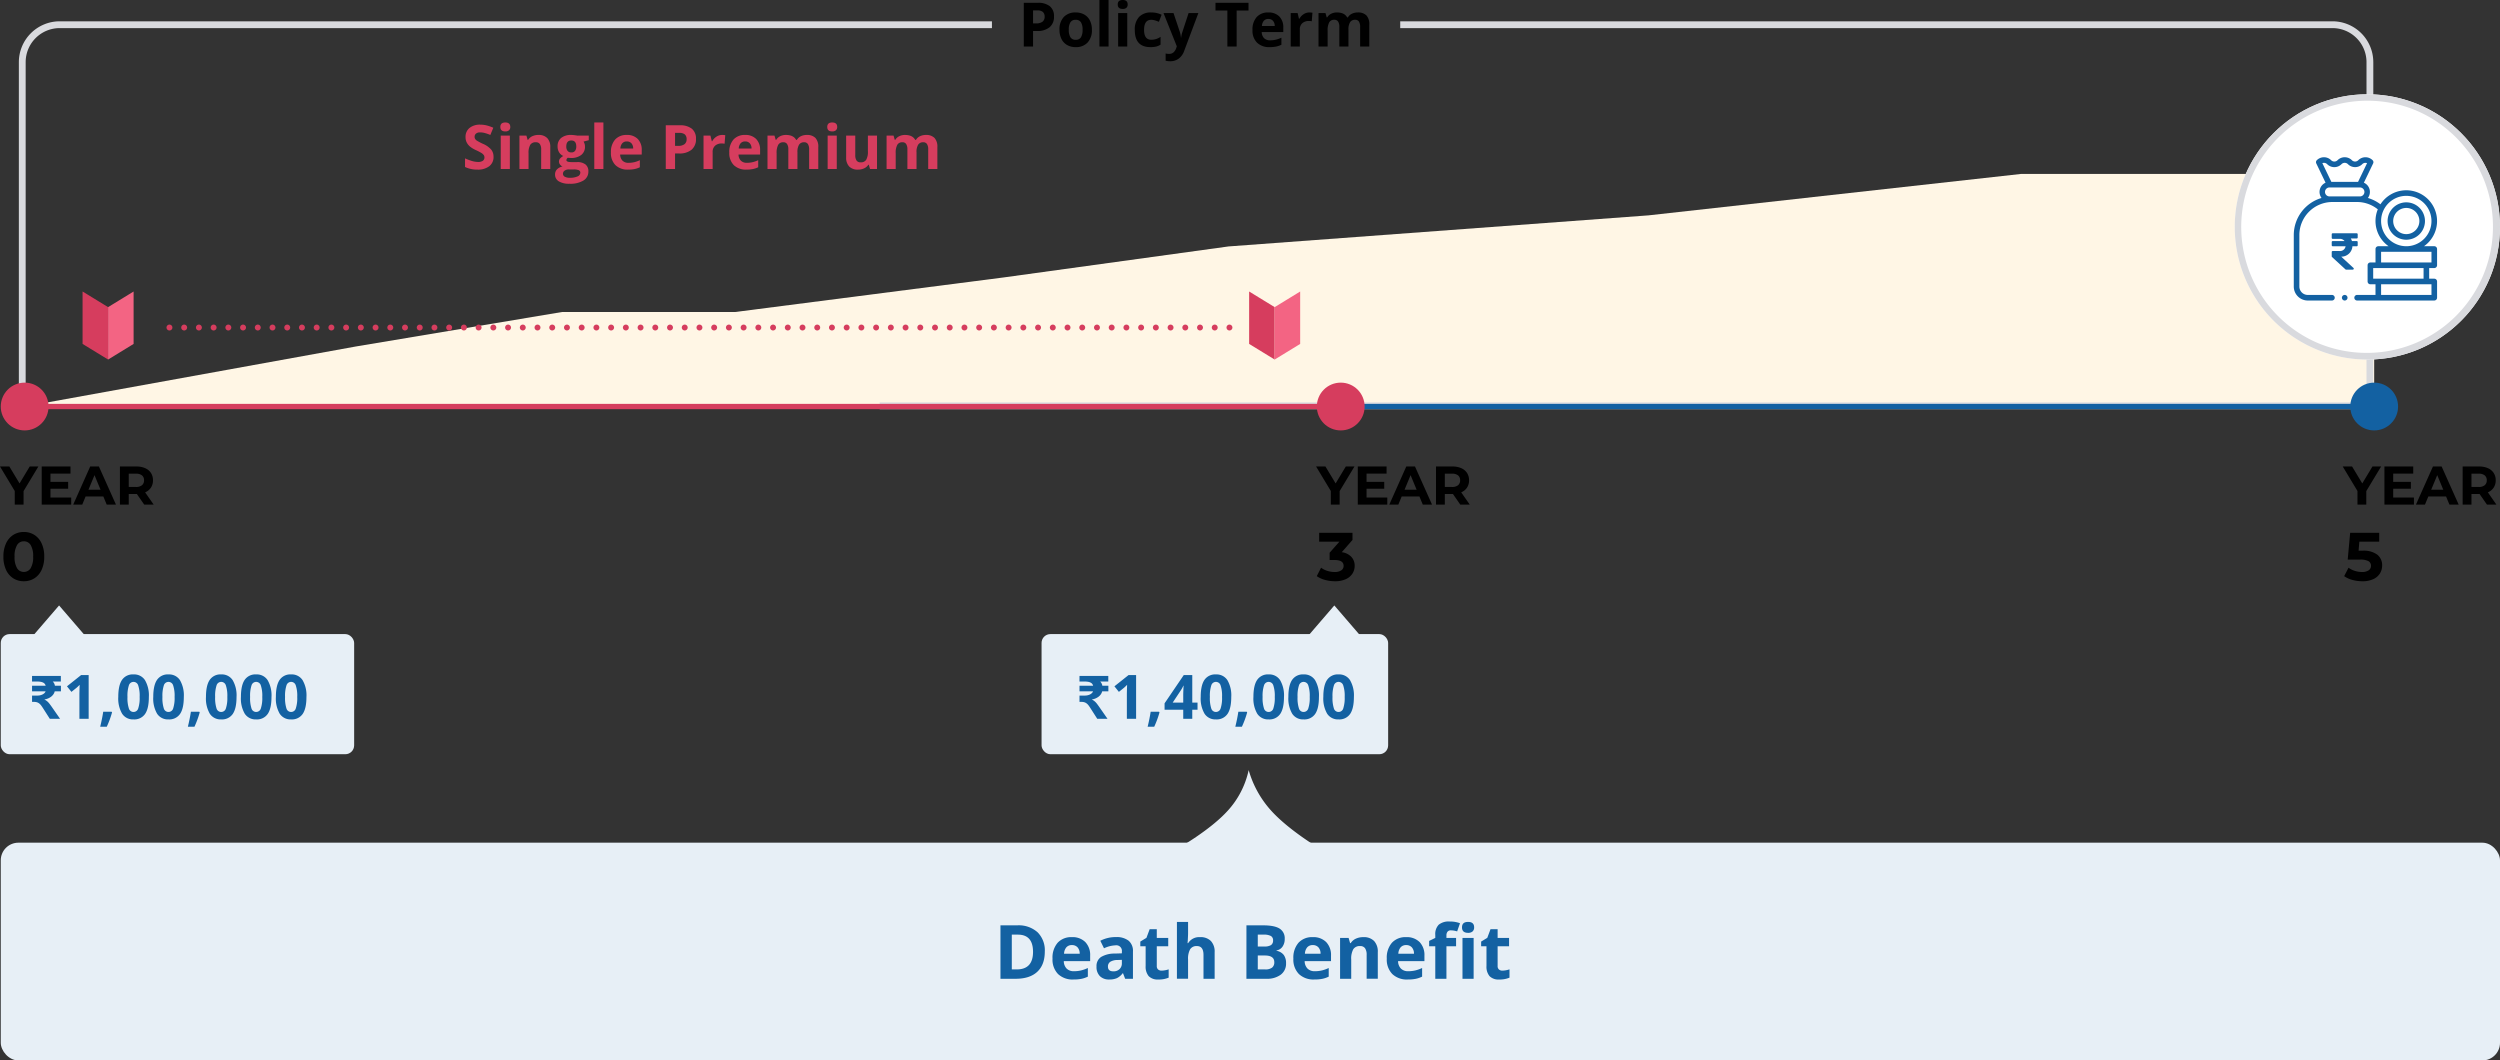 <svg xmlns="http://www.w3.org/2000/svg" width="850" height="360.548" viewBox="0 0 850 360.548"><rect x="0" y="0" width="850" height="360.548" fill="#333333" stroke="none"/><g transform="translate(-111.229 -157.162)"><path d="M-4432.5-5604.862l112.568-20.406,70.159-11.734h58.87l91.126-11.731,76.609-10.561,142.739-10.56,126.608-14.079h79.836l40.322-9.388v88.459H-4432.5Z" transform="translate(4552.112 5900.243)" fill="#fff6e5"/><path d="M800.511,131.878v0H292.673v-2.314H798.2V13.882A11.582,11.582,0,0,0,786.627,2.313H469.663V0H786.627a13.9,13.9,0,0,1,13.884,13.882v118Zm-794.725,0H0V13.882A13.9,13.9,0,0,1,13.881,0H330.845V2.313H13.881A11.58,11.58,0,0,0,2.315,13.882v115.68H5.786v2.314Z" transform="translate(117.64 164.405)" fill="#d9dade"/><rect width="849.741" height="74.036" rx="6" transform="translate(111.488 443.675)" fill="#e7eff6"/><rect width="117.837" height="40.844" rx="3" transform="translate(465.359 372.754)" fill="#e7eff6"/><rect width="120.15" height="40.844" rx="3" transform="translate(111.488 372.754)" fill="#e7eff6"/><rect width="450.797" height="1.805" transform="translate(115.098 294.477)" fill="#d63d5e"/><g transform="translate(139.303 256.272)"><path d="M0,0,8.676,5.314V23.136L0,17.822Z" transform="translate(0 0)" fill="#d63d5e"/><path d="M8.676,0,0,5.314V23.136l8.676-5.314Z" transform="translate(8.676 0)" fill="#f36483"/></g><g transform="translate(535.936 256.272)"><path d="M0,0,8.676,5.314V23.136L0,17.822Z" transform="translate(0 0)" fill="#d63d5e"/><path d="M8.676,0,0,5.314V23.136l8.676-5.314Z" transform="translate(8.676 0)" fill="#f36483"/></g><circle cx="8.124" cy="8.124" r="8.124" transform="translate(910.326 287.256)" fill="#1361a2"/><path d="M7.9,2.766v4.59h-3V2.729L-.112-5.6H3.072L6.533.156,9.994-5.6h2.943ZM24.1,4.95V7.356H14.066V-5.6h9.791v2.406H17.046V-.38h6.015V1.952H17.046v3Zm10.92-.37H29L27.855,7.356H24.782L30.557-5.6h2.961L39.312,7.356H36.165ZM34.074,2.3l-2.054-4.96L29.965,2.3ZM48.918,7.356l-2.5-3.609H43.662V7.356h-3V-5.6h5.608a7.2,7.2,0,0,1,2.989.574A4.441,4.441,0,0,1,51.213-3.4,4.487,4.487,0,0,1,51.9-.9,4.4,4.4,0,0,1,51.2,1.591a4.4,4.4,0,0,1-1.971,1.6l2.906,4.165ZM48.863-.9a2.052,2.052,0,0,0-.7-1.675A3.149,3.149,0,0,0,46.1-3.157H43.662V1.359H46.1A3.114,3.114,0,0,0,48.159.767,2.058,2.058,0,0,0,48.863-.9Z" transform="translate(111.341 321.37)"/><path d="M7.9,2.766v4.59h-3V2.729L-.112-5.6H3.072L6.533.156,9.994-5.6h2.943ZM24.1,4.95V7.356H14.066V-5.6h9.791v2.406H17.046V-.38h6.015V1.952H17.046v3Zm10.92-.37H29L27.855,7.356H24.782L30.557-5.6h2.961L39.312,7.356H36.165ZM34.074,2.3l-2.054-4.96L29.965,2.3ZM48.918,7.356l-2.5-3.609H43.662V7.356h-3V-5.6h5.608a7.2,7.2,0,0,1,2.989.574A4.441,4.441,0,0,1,51.213-3.4,4.487,4.487,0,0,1,51.9-.9,4.4,4.4,0,0,1,51.2,1.591a4.4,4.4,0,0,1-1.971,1.6l2.906,4.165ZM48.863-.9a2.052,2.052,0,0,0-.7-1.675A3.149,3.149,0,0,0,46.1-3.157H43.662V1.359H46.1A3.114,3.114,0,0,0,48.159.767,2.058,2.058,0,0,0,48.863-.9Z" transform="translate(558.808 321.37)"/><path d="M-25.146,4.854a3.842,3.842,0,0,1-1.449,3.172,6.294,6.294,0,0,1-4.031,1.159,9.468,9.468,0,0,1-4.209-.895V5.363a17.346,17.346,0,0,0,2.547.946,7.536,7.536,0,0,0,1.906.275,2.711,2.711,0,0,0,1.591-.4,1.356,1.356,0,0,0,.554-1.179,1.3,1.3,0,0,0-.244-.778,2.73,2.73,0,0,0-.717-.656,18.435,18.435,0,0,0-1.927-1.007,9.132,9.132,0,0,1-2.044-1.23A4.618,4.618,0,0,1-34.256-.036a3.917,3.917,0,0,1-.407-1.83,3.842,3.842,0,0,1,1.337-3.1A5.556,5.556,0,0,1-29.63-6.1a8.727,8.727,0,0,1,2.211.275,15.2,15.2,0,0,1,2.2.773L-26.234-2.6A14.875,14.875,0,0,0-28.2-3.279a6.333,6.333,0,0,0-1.53-.193,2.026,2.026,0,0,0-1.373.417,1.375,1.375,0,0,0-.478,1.088,1.346,1.346,0,0,0,.193.727,2.124,2.124,0,0,0,.615.6,19.017,19.017,0,0,0,2,1.042,7.949,7.949,0,0,1,2.857,2A3.9,3.9,0,0,1-25.146,4.854Zm2.318-10.177q0-1.515,1.688-1.515t1.688,1.515A1.477,1.477,0,0,1-19.874-4.2a1.774,1.774,0,0,1-1.266.4Q-22.828-3.8-22.828-5.323Zm3.233,14.305h-3.1V-2.385h3.1Zm13.746,0h-3.1V2.343A3.189,3.189,0,0,0-9.387.5,1.591,1.591,0,0,0-10.78-.117a2.094,2.094,0,0,0-1.881.869,5.391,5.391,0,0,0-.58,2.882V8.982h-3.1V-2.385h2.369l.417,1.454h.173a3.277,3.277,0,0,1,1.428-1.245A4.864,4.864,0,0,1-9.885-2.6a3.975,3.975,0,0,1,3.01,1.073,4.3,4.3,0,0,1,1.027,3.1ZM7.237-2.385V-.809L5.457-.351a3.1,3.1,0,0,1,.488,1.708A3.448,3.448,0,0,1,4.669,4.209,5.527,5.527,0,0,1,1.126,5.231L.567,5.2.109,5.149a1.031,1.031,0,0,0-.478.813q0,.671,1.708.671H3.271a4.407,4.407,0,0,1,2.852.8A2.871,2.871,0,0,1,7.1,9.8a3.5,3.5,0,0,1-1.662,3.091,8.657,8.657,0,0,1-4.774,1.1,6.609,6.609,0,0,1-3.635-.829,2.631,2.631,0,0,1-1.256-2.323,2.432,2.432,0,0,1,.641-1.718A3.637,3.637,0,0,1-1.7,8.128a2.075,2.075,0,0,1-.834-.666,1.583,1.583,0,0,1-.356-.981A1.59,1.59,0,0,1-2.514,5.4a4.349,4.349,0,0,1,1.088-.849,3.051,3.051,0,0,1-1.418-1.24A3.775,3.775,0,0,1-3.368,1.3a3.55,3.55,0,0,1,1.21-2.877A5.232,5.232,0,0,1,1.3-2.6a8.848,8.848,0,0,1,1.134.086q.656.086.839.127ZM-1.538,10.589A1.124,1.124,0,0,0-.923,11.6,3.385,3.385,0,0,0,.8,11.961,6.1,6.1,0,0,0,3.414,11.5a1.394,1.394,0,0,0,.946-1.251A.885.885,0,0,0,3.8,9.369a4.579,4.579,0,0,0-1.728-.244H.465a2.433,2.433,0,0,0-1.428.4A1.239,1.239,0,0,0-1.538,10.589ZM-.409,1.337A2.314,2.314,0,0,0,.013,2.8,1.533,1.533,0,0,0,1.3,3.34,1.5,1.5,0,0,0,2.58,2.8a2.376,2.376,0,0,0,.407-1.464Q2.987-.717,1.3-.717-.409-.717-.409,1.337ZM12.208,8.982h-3.1V-6.838h3.1ZM20.169-.392a1.967,1.967,0,0,0-1.545.625,2.894,2.894,0,0,0-.641,1.774h4.352a2.585,2.585,0,0,0-.6-1.774A2.031,2.031,0,0,0,20.169-.392Zm.437,9.578a5.867,5.867,0,0,1-4.291-1.515A5.736,5.736,0,0,1,14.77,3.38,6.309,6.309,0,0,1,16.2-1.037,5.087,5.087,0,0,1,20.149-2.6,5.007,5.007,0,0,1,23.9-1.226a5.193,5.193,0,0,1,1.342,3.792v1.5H17.912A2.985,2.985,0,0,0,18.7,6.136a2.755,2.755,0,0,0,2.054.742,8.526,8.526,0,0,0,1.942-.214A9.717,9.717,0,0,0,24.6,5.983v2.4a7.281,7.281,0,0,1-1.739.6A10.962,10.962,0,0,1,20.606,9.186ZM36.569,1.113h1.037A3.454,3.454,0,0,0,39.782.538,2.01,2.01,0,0,0,40.5-1.134a2.061,2.061,0,0,0-.6-1.637A2.835,2.835,0,0,0,38-3.3H36.569Zm7.117-2.359a4.543,4.543,0,0,1-1.5,3.67A6.414,6.414,0,0,1,37.921,3.7H36.569V8.982H33.417V-5.882h4.748a6.315,6.315,0,0,1,4.113,1.164A4.245,4.245,0,0,1,43.686-1.246ZM52.593-2.6a5,5,0,0,1,1.047.092L53.406.4a3.552,3.552,0,0,0-.915-.1,3.288,3.288,0,0,0-2.313.763A2.756,2.756,0,0,0,49.349,3.2V8.982h-3.1V-2.385H48.6l.458,1.911h.153a4.273,4.273,0,0,1,1.428-1.54A3.522,3.522,0,0,1,52.593-2.6ZM60.411-.392a1.967,1.967,0,0,0-1.545.625,2.894,2.894,0,0,0-.641,1.774h4.352a2.585,2.585,0,0,0-.6-1.774A2.031,2.031,0,0,0,60.411-.392Zm.437,9.578a5.867,5.867,0,0,1-4.291-1.515A5.736,5.736,0,0,1,55.012,3.38a6.309,6.309,0,0,1,1.428-4.418A5.087,5.087,0,0,1,60.391-2.6a5.007,5.007,0,0,1,3.752,1.373,5.193,5.193,0,0,1,1.342,3.792v1.5H58.154a2.985,2.985,0,0,0,.783,2.064,2.755,2.755,0,0,0,2.054.742,8.526,8.526,0,0,0,1.942-.214,9.717,9.717,0,0,0,1.911-.681v2.4a7.282,7.282,0,0,1-1.739.6A10.962,10.962,0,0,1,60.848,9.186Zm17.335-.2h-3.1V2.343A3.344,3.344,0,0,0,74.671.5a1.448,1.448,0,0,0-1.3-.615,1.878,1.878,0,0,0-1.728.874,5.735,5.735,0,0,0-.539,2.877V8.982h-3.1V-2.385h2.369l.417,1.454h.173a3.151,3.151,0,0,1,1.322-1.225A4.292,4.292,0,0,1,74.269-2.6q2.552,0,3.457,1.667H78a3.071,3.071,0,0,1,1.347-1.23A4.493,4.493,0,0,1,81.356-2.6a3.964,3.964,0,0,1,2.923.991A4.353,4.353,0,0,1,85.27,1.57V8.982H82.159V2.343A3.344,3.344,0,0,0,81.747.5a1.448,1.448,0,0,0-1.3-.615,1.934,1.934,0,0,0-1.7.813,4.615,4.615,0,0,0-.564,2.582ZM88.32-5.323q0-1.515,1.688-1.515T91.7-5.323A1.477,1.477,0,0,1,91.274-4.2a1.774,1.774,0,0,1-1.266.4Q88.32-3.8,88.32-5.323ZM91.553,8.982h-3.1V-2.385h3.1Zm11.306,0-.417-1.454h-.163a3.272,3.272,0,0,1-1.413,1.225,4.825,4.825,0,0,1-2.084.432,3.969,3.969,0,0,1-3.02-1.073,4.316,4.316,0,0,1-1.017-3.086V-2.385h3.1V4.255A3.189,3.189,0,0,0,98.284,6.1a1.591,1.591,0,0,0,1.393.615,2.094,2.094,0,0,0,1.881-.869,5.391,5.391,0,0,0,.58-2.882V-2.385h3.1V8.982Zm15.81,0h-3.1V2.343A3.344,3.344,0,0,0,115.157.5a1.448,1.448,0,0,0-1.3-.615,1.878,1.878,0,0,0-1.728.874,5.735,5.735,0,0,0-.539,2.877V8.982h-3.1V-2.385h2.369l.417,1.454h.173a3.151,3.151,0,0,1,1.322-1.225,4.292,4.292,0,0,1,1.983-.442q2.552,0,3.457,1.667h.275a3.071,3.071,0,0,1,1.347-1.23,4.493,4.493,0,0,1,2.008-.437,3.964,3.964,0,0,1,2.923.991,4.353,4.353,0,0,1,.991,3.177V8.982h-3.111V2.343A3.344,3.344,0,0,0,122.233.5a1.448,1.448,0,0,0-1.3-.615,1.934,1.934,0,0,0-1.7.813,4.615,4.615,0,0,0-.564,2.582Z" transform="translate(304.176 205.645)" fill="#d63d5e"/><path d="M-22.014,1.8q0,4.486-2.554,6.872t-7.375,2.386h-5.145V-7.112h5.7a9.605,9.605,0,0,1,6.909,2.349A8.639,8.639,0,0,1-22.014,1.8Zm-4,.1q0-5.853-5.169-5.853h-2.05V7.875h1.653Q-26.015,7.875-26.015,1.9ZM-12.793-.4a2.4,2.4,0,0,0-1.889.764,3.537,3.537,0,0,0-.783,2.168h5.319A3.159,3.159,0,0,0-10.88.363,2.482,2.482,0,0,0-12.793-.4Zm.534,11.706A7.171,7.171,0,0,1-17.5,9.453a7.011,7.011,0,0,1-1.889-5.244,7.711,7.711,0,0,1,1.746-5.4A6.217,6.217,0,0,1-12.818-3.1,6.119,6.119,0,0,1-8.233-1.42a6.347,6.347,0,0,1,1.64,4.635V5.054h-8.96A3.648,3.648,0,0,0-14.6,7.577a3.367,3.367,0,0,0,2.51.907,10.421,10.421,0,0,0,2.373-.261A11.876,11.876,0,0,0-7.375,7.39v2.933a8.9,8.9,0,0,1-2.125.739A13.4,13.4,0,0,1-12.259,11.3Zm17.571-.249L4.579,9.167h-.1a5.6,5.6,0,0,1-1.97,1.671A6.365,6.365,0,0,1-.131,11.3a4.27,4.27,0,0,1-3.15-1.143A4.39,4.39,0,0,1-4.43,6.906,3.666,3.666,0,0,1-2.883,3.644,8.965,8.965,0,0,1,1.783,2.482l2.411-.075V1.8A1.89,1.89,0,0,0,2.032-.314,9.853,9.853,0,0,0-1.883.692l-1.255-2.56A11.294,11.294,0,0,1,2.181-3.123,6.625,6.625,0,0,1,6.468-1.9,4.5,4.5,0,0,1,7.959,1.8v9.258ZM4.194,4.619l-1.466.05a4.7,4.7,0,0,0-2.46.6A1.873,1.873,0,0,0-.541,6.93q0,1.6,1.839,1.6A2.913,2.913,0,0,0,3.4,7.775a2.663,2.663,0,0,0,.789-2.013Zm13.52,3.666A8.216,8.216,0,0,0,20.1,7.85v2.821a8.507,8.507,0,0,1-3.479.634,4.259,4.259,0,0,1-3.312-1.149,5,5,0,0,1-1.038-3.448V.009H10.457v-1.6l2.088-1.268,1.094-2.933h2.423v2.958h3.89V.009h-3.89v6.7A1.48,1.48,0,0,0,16.515,7.9,1.79,1.79,0,0,0,17.714,8.285Zm18.019,2.771h-3.79V2.941q0-3.007-2.237-3.007a2.544,2.544,0,0,0-2.3,1.081,6.6,6.6,0,0,0-.708,3.5v6.536h-3.79V-8.28H26.7v3.939q0,.46-.087,2.162L26.524-1.06h.2A4.39,4.39,0,0,1,30.75-3.1a4.922,4.922,0,0,1,3.716,1.317A5.233,5.233,0,0,1,35.733,2ZM46.544-7.112H52.2q3.865,0,5.611,1.1a3.828,3.828,0,0,1,1.746,3.5A4.408,4.408,0,0,1,58.79.158a3.053,3.053,0,0,1-2.032,1.255v.124A4,4,0,0,1,59.25,2.979a4.69,4.69,0,0,1,.764,2.808,4.628,4.628,0,0,1-1.8,3.877,7.766,7.766,0,0,1-4.877,1.392h-6.8ZM50.4.083h2.237A4.089,4.089,0,0,0,54.9-.4,1.808,1.808,0,0,0,55.6-2a1.6,1.6,0,0,0-.764-1.5,4.912,4.912,0,0,0-2.417-.454H50.4Zm0,3.057V7.875h2.51a3.723,3.723,0,0,0,2.349-.609A2.248,2.248,0,0,0,56.013,5.4q0-2.262-3.231-2.262ZM69.1-.4a2.4,2.4,0,0,0-1.889.764,3.537,3.537,0,0,0-.783,2.168h5.319A3.159,3.159,0,0,0,71.012.363,2.482,2.482,0,0,0,69.1-.4ZM69.632,11.3a7.171,7.171,0,0,1-5.244-1.852A7.011,7.011,0,0,1,62.5,4.209a7.711,7.711,0,0,1,1.746-5.4A6.217,6.217,0,0,1,69.073-3.1,6.119,6.119,0,0,1,73.659-1.42,6.347,6.347,0,0,1,75.3,3.215V5.054h-8.96A3.648,3.648,0,0,0,67.3,7.577a3.367,3.367,0,0,0,2.51.907,10.421,10.421,0,0,0,2.373-.261,11.876,11.876,0,0,0,2.336-.833v2.933a8.9,8.9,0,0,1-2.125.739A13.4,13.4,0,0,1,69.632,11.3Zm21.573-.249h-3.79V2.941A3.9,3.9,0,0,0,86.881.686a1.944,1.944,0,0,0-1.7-.752A2.559,2.559,0,0,0,82.879,1a6.589,6.589,0,0,0-.708,3.523v6.536h-3.79V-2.837h2.9l.509,1.777H82a4.005,4.005,0,0,1,1.746-1.522A5.945,5.945,0,0,1,86.272-3.1,4.859,4.859,0,0,1,89.95-1.787,5.261,5.261,0,0,1,91.205,2ZM100.861-.4a2.4,2.4,0,0,0-1.889.764,3.537,3.537,0,0,0-.783,2.168h5.319a3.159,3.159,0,0,0-.733-2.168A2.482,2.482,0,0,0,100.861-.4Zm.534,11.706a7.171,7.171,0,0,1-5.244-1.852,7.011,7.011,0,0,1-1.889-5.244,7.711,7.711,0,0,1,1.746-5.4A6.217,6.217,0,0,1,100.836-3.1a6.119,6.119,0,0,1,4.585,1.678,6.347,6.347,0,0,1,1.64,4.635V5.054H98.1a3.648,3.648,0,0,0,.957,2.523,3.367,3.367,0,0,0,2.51.907,10.421,10.421,0,0,0,2.373-.261,11.876,11.876,0,0,0,2.336-.833v2.933a8.9,8.9,0,0,1-2.125.739A13.4,13.4,0,0,1,101.395,11.3ZM117.823.009h-3.281V11.056h-3.79V.009h-2.088V-1.818l2.088-1.019V-3.856a4.552,4.552,0,0,1,1.168-3.467,5.353,5.353,0,0,1,3.74-1.094,9.735,9.735,0,0,1,3.492.584l-.969,2.784a7.065,7.065,0,0,0-2.113-.36,1.368,1.368,0,0,0-1.168.478,1.979,1.979,0,0,0-.36,1.224v.87h3.281Zm2.013-6.437q0-1.852,2.063-1.852t2.063,1.852a1.805,1.805,0,0,1-.516,1.373,2.168,2.168,0,0,1-1.547.491Q119.836-4.564,119.836-6.428Zm3.952,17.484H120V-2.837h3.79ZM133.6,8.285a8.216,8.216,0,0,0,2.386-.435v2.821a8.507,8.507,0,0,1-3.479.634,4.259,4.259,0,0,1-3.312-1.149,5,5,0,0,1-1.038-3.448V.009h-1.814v-1.6l2.088-1.268,1.094-2.933h2.423v2.958h3.89V.009h-3.89v6.7a1.48,1.48,0,0,0,.454,1.193A1.79,1.79,0,0,0,133.6,8.285Z" transform="translate(488.474 478.891)" fill="#1361a2"/><path d="M7.9,2.766v4.59h-3V2.729L-.112-5.6H3.072L6.533.156,9.994-5.6h2.943ZM24.1,4.95V7.356H14.066V-5.6h9.791v2.406H17.046V-.38h6.015V1.952H17.046v3Zm10.92-.37H29L27.855,7.356H24.782L30.557-5.6h2.961L39.312,7.356H36.165ZM34.074,2.3l-2.054-4.96L29.965,2.3ZM48.918,7.356l-2.5-3.609H43.662V7.356h-3V-5.6h5.608a7.2,7.2,0,0,1,2.989.574A4.441,4.441,0,0,1,51.213-3.4,4.487,4.487,0,0,1,51.9-.9,4.4,4.4,0,0,1,51.2,1.591a4.4,4.4,0,0,1-1.971,1.6l2.906,4.165ZM48.863-.9a2.052,2.052,0,0,0-.7-1.675A3.149,3.149,0,0,0,46.1-3.157H43.662V1.359H46.1A3.114,3.114,0,0,0,48.159.767,2.058,2.058,0,0,0,48.863-.9Z" transform="translate(907.869 321.37)"/><path d="M7.331,9.631a6.567,6.567,0,0,1-3.586-.995,6.676,6.676,0,0,1-2.464-2.88,10.455,10.455,0,0,1-.891-4.5,10.455,10.455,0,0,1,.891-4.5,6.676,6.676,0,0,1,2.464-2.88A6.567,6.567,0,0,1,7.331-7.12a6.567,6.567,0,0,1,3.586.995,6.676,6.676,0,0,1,2.464,2.88,10.455,10.455,0,0,1,.891,4.5,10.455,10.455,0,0,1-.891,4.5,6.676,6.676,0,0,1-2.464,2.88A6.567,6.567,0,0,1,7.331,9.631Zm0-3.17A2.648,2.648,0,0,0,9.656,5.188,7.233,7.233,0,0,0,10.5,1.255a7.233,7.233,0,0,0-.844-3.933A2.648,2.648,0,0,0,7.331-3.95a2.629,2.629,0,0,0-2.3,1.272,7.233,7.233,0,0,0-.844,3.933,7.233,7.233,0,0,0,.844,3.933A2.629,2.629,0,0,0,7.331,6.461Z" transform="translate(112 345.155)"/><path d="M8.481-.406a5.451,5.451,0,0,1,3.262,1.585,4.369,4.369,0,0,1,1.134,3.066,4.838,4.838,0,0,1-.74,2.6A5.157,5.157,0,0,1,9.881,8.756a8.641,8.641,0,0,1-3.713.717A12.738,12.738,0,0,1,2.8,9.022,8.671,8.671,0,0,1-.01,7.738L1.448,4.869a7.062,7.062,0,0,0,2.14,1.076,8.248,8.248,0,0,0,2.487.382A3.942,3.942,0,0,0,8.3,5.783a1.747,1.747,0,0,0,.81-1.539q0-1.99-3.031-1.99H4.363V-.221L7.694-3.992H.8V-7H12.136v2.429Z" transform="translate(558.942 345.313)"/><path d="M6.324-.915A7.778,7.778,0,0,1,11.379.45,4.523,4.523,0,0,1,13.01,4.105a5.078,5.078,0,0,1-.74,2.7,5.171,5.171,0,0,1-2.256,1.943,8.583,8.583,0,0,1-3.736.729,12.738,12.738,0,0,1-3.366-.451A8.671,8.671,0,0,1,.1,7.738L1.581,4.869A7.087,7.087,0,0,0,3.709,5.945a8.137,8.137,0,0,0,2.476.382,3.879,3.879,0,0,0,2.221-.555,1.775,1.775,0,0,0,.81-1.55,1.742,1.742,0,0,0-.844-1.573,5.827,5.827,0,0,0-2.927-.532H1.3L2.136-7h9.879v3.008H5.259L5-.915Z" transform="translate(908.147 345.313)"/><circle cx="8.124" cy="8.124" r="8.124" transform="translate(111.488 287.256)" fill="#d63d5e"/><path d="M360.4,1H360.4a1,1,0,0,1-1-1,1,1,0,0,1,1-1h.005a1,1,0,0,1,1,1A1,1,0,0,1,360.4,1ZM355.4,1h-.005a1,1,0,0,1-1-1,1,1,0,0,1,1-1h.005a1,1,0,0,1,1,1A1,1,0,0,1,355.4,1Zm-5.005,0h-.005a1,1,0,0,1-1-1,1,1,0,0,1,1-1h.005a1,1,0,0,1,1,1A1,1,0,0,1,350.391,1Zm-5.005,0h-.006a1,1,0,0,1-1-1,1,1,0,0,1,1-1h.006a1,1,0,0,1,1,1A1,1,0,0,1,345.385,1Zm-5.006,0h-.005a1,1,0,0,1-1-1,1,1,0,0,1,1-1h.005a1,1,0,0,1,1,1A1,1,0,0,1,340.379,1Zm-5.005,0h-.005a1,1,0,0,1-1-1,1,1,0,0,1,1-1h.005a1,1,0,0,1,1,1A1,1,0,0,1,335.374,1Zm-5.005,0h-.005a1,1,0,0,1-1-1,1,1,0,0,1,1-1h.005a1,1,0,0,1,1,1A1,1,0,0,1,330.368,1Zm-5.005,0h-.005a1,1,0,0,1-1-1,1,1,0,0,1,1-1h.005a1,1,0,0,1,1,1A1,1,0,0,1,325.363,1Zm-5.005,0h-.006a1,1,0,0,1-1-1,1,1,0,0,1,1-1h.006a1,1,0,0,1,1,1A1,1,0,0,1,320.358,1Zm-5.006,0h-.005a1,1,0,0,1-1-1,1,1,0,0,1,1-1h.005a1,1,0,0,1,1,1A1,1,0,0,1,315.352,1Zm-5.005,0h-.005a1,1,0,0,1-1-1,1,1,0,0,1,1-1h.005a1,1,0,0,1,1,1A1,1,0,0,1,310.346,1Zm-5.005,0h-.005a1,1,0,0,1-1-1,1,1,0,0,1,1-1h.005a1,1,0,0,1,1,1A1,1,0,0,1,305.341,1Zm-5.005,0h-.006a1,1,0,0,1-1-1,1,1,0,0,1,1-1h.006a1,1,0,0,1,1,1A1,1,0,0,1,300.336,1ZM295.33,1h-.005a1,1,0,0,1-1-1,1,1,0,0,1,1-1h.005a1,1,0,0,1,1,1A1,1,0,0,1,295.33,1Zm-5.005,0h-.005a1,1,0,0,1-1-1,1,1,0,0,1,1-1h.005a1,1,0,0,1,1,1A1,1,0,0,1,290.324,1Zm-5.005,0h-.005a1,1,0,0,1-1-1,1,1,0,0,1,1-1h.005a1,1,0,0,1,1,1A1,1,0,0,1,285.319,1Zm-5.005,0h-.005a1,1,0,0,1-1-1,1,1,0,0,1,1-1h.005a1,1,0,0,1,1,1A1,1,0,0,1,280.314,1Zm-5.005,0H275.3a1,1,0,0,1-1-1,1,1,0,0,1,1-1h.006a1,1,0,0,1,1,1A1,1,0,0,1,275.308,1ZM270.3,1H270.3a1,1,0,0,1-1-1,1,1,0,0,1,1-1h.005a1,1,0,0,1,1,1A1,1,0,0,1,270.3,1ZM265.3,1h-.005a1,1,0,0,1-1-1,1,1,0,0,1,1-1h.005a1,1,0,0,1,1,1A1,1,0,0,1,265.3,1Zm-5.005,0h-.005a1,1,0,0,1-1-1,1,1,0,0,1,1-1h.005a1,1,0,0,1,1,1A1,1,0,0,1,260.292,1Zm-5.006,0h-.005a1,1,0,0,1-1-1,1,1,0,0,1,1-1h.005a1,1,0,0,1,1,1A1,1,0,0,1,255.286,1Zm-5.005,0h-.006a1,1,0,0,1-1-1,1,1,0,0,1,1-1h.006a1,1,0,0,1,1,1A1,1,0,0,1,250.281,1Zm-5.006,0h-.005a1,1,0,0,1-1-1,1,1,0,0,1,1-1h.005a1,1,0,0,1,1,1A1,1,0,0,1,245.275,1ZM240.27,1h-.005a1,1,0,0,1-1-1,1,1,0,0,1,1-1h.005a1,1,0,0,1,1,1A1,1,0,0,1,240.27,1Zm-5.005,0h-.006a1,1,0,0,1-1-1,1,1,0,0,1,1-1h.006a1,1,0,0,1,1,1A1,1,0,0,1,235.264,1Zm-5.006,0h-.005a1,1,0,0,1-1-1,1,1,0,0,1,1-1h.005a1,1,0,0,1,1,1A1,1,0,0,1,230.258,1Zm-5.005,0h-.006a1,1,0,0,1-1-1,1,1,0,0,1,1-1h.006a1,1,0,0,1,1,1A1,1,0,0,1,225.253,1Zm-5.006,0h-.005a1,1,0,0,1-1-1,1,1,0,0,1,1-1h.005a1,1,0,0,1,1,1A1,1,0,0,1,220.247,1Zm-5.005,0h-.006a1,1,0,0,1-1-1,1,1,0,0,1,1-1h.006a1,1,0,0,1,1,1A1,1,0,0,1,215.242,1Zm-5.006,0h-.005a1,1,0,0,1-1-1,1,1,0,0,1,1-1h.005a1,1,0,0,1,1,1A1,1,0,0,1,210.236,1Zm-5.005,0h-.006a1,1,0,0,1-1-1,1,1,0,0,1,1-1h.006a1,1,0,0,1,1,1A1,1,0,0,1,205.231,1Zm-5.006,0h-.005a1,1,0,0,1-1-1,1,1,0,0,1,1-1h.005a1,1,0,0,1,1,1A1,1,0,0,1,200.225,1ZM195.22,1h-.006a1,1,0,0,1-1-1,1,1,0,0,1,1-1h.006a1,1,0,0,1,1,1A1,1,0,0,1,195.22,1Zm-5.006,0h-.005a1,1,0,0,1-1-1,1,1,0,0,1,1-1h.005a1,1,0,0,1,1,1A1,1,0,0,1,190.214,1Zm-5.005,0H185.2a1,1,0,0,1-1-1,1,1,0,0,1,1-1h.005a1,1,0,0,1,1,1A1,1,0,0,1,185.209,1ZM180.2,1H180.2a1,1,0,0,1-1-1,1,1,0,0,1,1-1h.006a1,1,0,0,1,1,1A1,1,0,0,1,180.2,1ZM175.2,1h-.005a1,1,0,0,1-1-1,1,1,0,0,1,1-1h.005a1,1,0,0,1,1,1A1,1,0,0,1,175.2,1Zm-5.005,0h-.006a1,1,0,0,1-1-1,1,1,0,0,1,1-1h.006a1,1,0,0,1,1,1A1,1,0,0,1,170.193,1Zm-5.006,0h-.005a1,1,0,0,1-1-1,1,1,0,0,1,1-1h.005a1,1,0,0,1,1,1A1,1,0,0,1,165.187,1Zm-5.005,0h-.006a1,1,0,0,1-1-1,1,1,0,0,1,1-1h.006a1,1,0,0,1,1,1A1,1,0,0,1,160.182,1Zm-5.006,0h-.005a1,1,0,0,1-1-1,1,1,0,0,1,1-1h.005a1,1,0,0,1,1,1A1,1,0,0,1,155.176,1Zm-5.005,0h-.006a1,1,0,0,1-1-1,1,1,0,0,1,1-1h.006a1,1,0,0,1,1,1A1,1,0,0,1,150.171,1Zm-5.006,0h-.005a1,1,0,0,1-1-1,1,1,0,0,1,1-1h.005a1,1,0,0,1,1,1A1,1,0,0,1,145.165,1ZM140.16,1h-.005a1,1,0,0,1-1-1,1,1,0,0,1,1-1h.005a1,1,0,0,1,1,1A1,1,0,0,1,140.16,1Zm-5.005,0h-.006a1,1,0,0,1-1-1,1,1,0,0,1,1-1h.006a1,1,0,0,1,1,1A1,1,0,0,1,135.154,1Zm-5.006,0h-.005a1,1,0,0,1-1-1,1,1,0,0,1,1-1h.005a1,1,0,0,1,1,1A1,1,0,0,1,130.148,1Zm-5.006,0h-.006a1,1,0,0,1-1-1,1,1,0,0,1,1-1h.006a1,1,0,0,1,1,1A1,1,0,0,1,125.143,1Zm-5.006,0h-.005a1,1,0,0,1-1-1,1,1,0,0,1,1-1h.005a1,1,0,0,1,1,1A1,1,0,0,1,120.137,1Zm-5.005,0h-.006a1,1,0,0,1-1-1,1,1,0,0,1,1-1h.006a1,1,0,0,1,1,1A1,1,0,0,1,115.132,1Zm-5.006,0h-.006a1,1,0,0,1-1-1,1,1,0,0,1,1-1h.006a1,1,0,0,1,1,1A1,1,0,0,1,110.127,1Zm-5.006,0h-.006a1,1,0,0,1-1-1,1,1,0,0,1,1-1h.006a1,1,0,0,1,1,1A1,1,0,0,1,105.121,1Zm-5.006,0h-.006a1,1,0,0,1-1-1,1,1,0,0,1,1-1h.006a1,1,0,0,1,1,1A1,1,0,0,1,100.116,1ZM95.11,1H95.1a1,1,0,0,1-1-1,1,1,0,0,1,1-1h.006a1,1,0,0,1,1,1A1,1,0,0,1,95.11,1ZM90.1,1H90.1a1,1,0,0,1-1-1,1,1,0,0,1,1-1H90.1a1,1,0,0,1,1,1A1,1,0,0,1,90.1,1ZM85.1,1h-.006a1,1,0,0,1-1-1,1,1,0,0,1,1-1H85.1a1,1,0,0,1,1,1A1,1,0,0,1,85.1,1ZM80.093,1h-.006a1,1,0,0,1-1-1,1,1,0,0,1,1-1h.006a1,1,0,0,1,1,1A1,1,0,0,1,80.093,1ZM75.088,1h-.006a1,1,0,0,1-1-1,1,1,0,0,1,1-1h.006a1,1,0,0,1,1,1A1,1,0,0,1,75.088,1ZM70.082,1h-.005a1,1,0,0,1-1-1,1,1,0,0,1,1-1h.005a1,1,0,0,1,1,1A1,1,0,0,1,70.082,1ZM65.077,1h-.006a1,1,0,0,1-1-1,1,1,0,0,1,1-1h.006a1,1,0,0,1,1,1A1,1,0,0,1,65.077,1ZM60.071,1h-.005a1,1,0,0,1-1-1,1,1,0,0,1,1-1h.005a1,1,0,0,1,1,1A1,1,0,0,1,60.071,1ZM55.066,1h-.006a1,1,0,0,1-1-1,1,1,0,0,1,1-1h.006a1,1,0,0,1,1,1A1,1,0,0,1,55.066,1ZM50.061,1h-.006a1,1,0,0,1-1-1,1,1,0,0,1,1-1h.006a1,1,0,0,1,1,1A1,1,0,0,1,50.061,1ZM45.055,1h-.006a1,1,0,0,1-1-1,1,1,0,0,1,1-1h.006a1,1,0,0,1,1,1A1,1,0,0,1,45.055,1ZM40.049,1h-.006a1,1,0,0,1-1-1,1,1,0,0,1,1-1h.006a1,1,0,0,1,1,1A1,1,0,0,1,40.049,1ZM35.044,1h-.005a1,1,0,0,1-1-1,1,1,0,0,1,1-1h.005a1,1,0,0,1,1,1A1,1,0,0,1,35.044,1ZM30.038,1h-.005a1,1,0,0,1-1-1,1,1,0,0,1,1-1h.005a1,1,0,0,1,1,1A1,1,0,0,1,30.038,1ZM25.033,1h-.006a1,1,0,0,1-1-1,1,1,0,0,1,1-1h.006a1,1,0,0,1,1,1A1,1,0,0,1,25.033,1ZM20.028,1h-.006a1,1,0,0,1-1-1,1,1,0,0,1,1-1h.006a1,1,0,0,1,1,1A1,1,0,0,1,20.028,1ZM15.022,1h-.005a1,1,0,0,1-1-1,1,1,0,0,1,1-1h.005a1,1,0,0,1,1,1A1,1,0,0,1,15.022,1ZM10.017,1h-.006a1,1,0,0,1-1-1,1,1,0,0,1,1-1h.006a1,1,0,0,1,1,1A1,1,0,0,1,10.017,1ZM5.011,1H5.005a1,1,0,0,1-1-1,1,1,0,0,1,1-1h.006a1,1,0,0,1,1,1A1,1,0,0,1,5.011,1ZM.005,1H0A1,1,0,0,1-1,0,1,1,0,0,1,0-1H.005a1,1,0,0,1,1,1A1,1,0,0,1,.005,1Z" transform="translate(168.841 268.524)" fill="#d63d5e"/><rect width="352.07" height="1.805" transform="translate(565.896 294.477)" fill="#1361a2"/><circle cx="8.124" cy="8.124" r="8.124" transform="translate(558.955 287.256)" fill="#d63d5e"/><path d="M11.612,0,23.223,13.484H0Z" transform="translate(553.288 363.015)" fill="#e7eff6"/><path d="M11.612,0,23.223,13.484H0Z" transform="translate(119.703 363.015)" fill="#e7eff6"/><path d="M-22.167,1.113h1.037A3.454,3.454,0,0,0-18.954.538a2.01,2.01,0,0,0,.722-1.673,2.061,2.061,0,0,0-.6-1.637,2.835,2.835,0,0,0-1.9-.529h-1.434Zm7.117-2.359a4.543,4.543,0,0,1-1.5,3.67A6.414,6.414,0,0,1-20.815,3.7h-1.352V8.982h-3.152V-5.882h4.748a6.315,6.315,0,0,1,4.113,1.164A4.245,4.245,0,0,1-15.05-1.246Zm5.033,4.524A4.771,4.771,0,0,0-9.463,5.83a1.982,1.982,0,0,0,1.8.864,1.95,1.95,0,0,0,1.784-.859A4.839,4.839,0,0,0-5.33,3.279,4.7,4.7,0,0,0-5.879.747,1.985,1.985,0,0,0-7.679-.1,1.979,1.979,0,0,0-9.468.742,4.691,4.691,0,0,0-10.017,3.279Zm7.859,0A6.108,6.108,0,0,1-3.622,7.62,5.309,5.309,0,0,1-7.7,9.186a5.7,5.7,0,0,1-2.887-.717A4.77,4.77,0,0,1-12.508,6.41a6.918,6.918,0,0,1-.671-3.132,6.075,6.075,0,0,1,1.454-4.331A5.339,5.339,0,0,1-7.638-2.6a5.736,5.736,0,0,1,2.887.712A4.75,4.75,0,0,1-2.829.157,6.854,6.854,0,0,1-2.158,3.279Zm5.663,5.7H.4V-6.838h3.1ZM6.626-5.323q0-1.515,1.688-1.515T10-5.323A1.477,1.477,0,0,1,9.58-4.2a1.774,1.774,0,0,1-1.266.4Q6.626-3.8,6.626-5.323ZM9.86,8.982h-3.1V-2.385h3.1Zm7.869.2q-5.307,0-5.307-5.826a6.214,6.214,0,0,1,1.444-4.428A5.416,5.416,0,0,1,18-2.6a7.889,7.889,0,0,1,3.538.773l-.915,2.4Q19.895.279,19.264.091A4.39,4.39,0,0,0,18-.1q-2.42,0-2.42,3.437,0,3.335,2.42,3.335a5.517,5.517,0,0,0,1.657-.239,5.984,5.984,0,0,0,1.525-.747V8.342A5,5,0,0,1,19.666,9,8.548,8.548,0,0,1,17.729,9.186Zm4.463-11.57h3.4l2.145,6.4a8.873,8.873,0,0,1,.376,1.972h.061a8.716,8.716,0,0,1,.437-1.972l2.1-6.4h3.325L29.228,10.436A5.551,5.551,0,0,1,27.342,13.1a4.76,4.76,0,0,1-2.862.885,7.2,7.2,0,0,1-1.576-.173v-2.46a5.3,5.3,0,0,0,1.22.132,2.2,2.2,0,0,0,1.439-.5,3.263,3.263,0,0,0,.961-1.52l.183-.559ZM47.051,8.982H43.9V-3.259H39.863V-5.882H51.088v2.623H47.051ZM57.839-.392a1.967,1.967,0,0,0-1.545.625,2.894,2.894,0,0,0-.641,1.774H60A2.585,2.585,0,0,0,59.4.233,2.031,2.031,0,0,0,57.839-.392Zm.437,9.578a5.867,5.867,0,0,1-4.291-1.515A5.736,5.736,0,0,1,52.44,3.38a6.309,6.309,0,0,1,1.428-4.418A5.087,5.087,0,0,1,57.818-2.6,5.007,5.007,0,0,1,61.57-1.226a5.193,5.193,0,0,1,1.342,3.792v1.5H55.582a2.985,2.985,0,0,0,.783,2.064,2.755,2.755,0,0,0,2.054.742,8.526,8.526,0,0,0,1.942-.214,9.717,9.717,0,0,0,1.911-.681v2.4a7.282,7.282,0,0,1-1.739.6A10.962,10.962,0,0,1,58.276,9.186ZM71.778-2.6a5,5,0,0,1,1.047.092L72.591.4a3.552,3.552,0,0,0-.915-.1,3.288,3.288,0,0,0-2.313.763A2.756,2.756,0,0,0,68.535,3.2V8.982h-3.1V-2.385h2.349L68.24-.473h.153a4.273,4.273,0,0,1,1.428-1.54A3.522,3.522,0,0,1,71.778-2.6ZM85.067,8.982h-3.1V2.343A3.344,3.344,0,0,0,81.554.5a1.448,1.448,0,0,0-1.3-.615,1.878,1.878,0,0,0-1.728.874,5.735,5.735,0,0,0-.539,2.877V8.982h-3.1V-2.385h2.369l.417,1.454h.173A3.151,3.151,0,0,1,79.17-2.156,4.292,4.292,0,0,1,81.152-2.6q2.552,0,3.457,1.667h.275a3.071,3.071,0,0,1,1.347-1.23A4.493,4.493,0,0,1,88.239-2.6a3.964,3.964,0,0,1,2.923.991,4.353,4.353,0,0,1,.991,3.177V8.982H89.042V2.343A3.344,3.344,0,0,0,88.63.5a1.448,1.448,0,0,0-1.3-.615,1.934,1.934,0,0,0-1.7.813,4.615,4.615,0,0,0-.564,2.582Z" transform="translate(484.636 164)"/><path d="M.581-2.672H5.208a1.732,1.732,0,0,0-.269-.59,1.557,1.557,0,0,0-.529-.452A2.96,2.96,0,0,0,3.566-4a6.111,6.111,0,0,0-1.195-.1H.571l.01-1.9h9.791v1.9H7.617a2.528,2.528,0,0,1,.483.641,2.389,2.389,0,0,1,.249.793H10.4v1.9H8.288a3,3,0,0,1-.417.956,3.5,3.5,0,0,1-.747.808,4.724,4.724,0,0,1-1.037.62A5.822,5.822,0,0,1,4.8,2v.041a3.818,3.818,0,0,1,.666.376,4.351,4.351,0,0,1,.58.5A6.452,6.452,0,0,1,6.6,3.57q.275.366.6.824l2.908,4.179H6.621L4.3,4.943q-.336-.529-.635-.925a3.505,3.505,0,0,0-.641-.661,2.515,2.515,0,0,0-.752-.4,3.042,3.042,0,0,0-.961-.137H.581V.673H2.361A4.421,4.421,0,0,0,3.347.566a3.494,3.494,0,0,0,.839-.3,2.473,2.473,0,0,0,.63-.458,1.58,1.58,0,0,0,.371-.58H.581ZM19.828,8.572H16.686v-8.6l.031-1.413.051-1.545q-.783.783-1.088,1.027L13.972-.588,12.457-2.479l4.789-3.813h2.582Zm7.951-2.186a31.513,31.513,0,0,1-1.789,4.87H23.753q.661-2.7,1.027-5.1h2.847ZM40.295,1.14q0,3.894-1.276,5.765a4.427,4.427,0,0,1-3.93,1.871A4.377,4.377,0,0,1,31.21,6.844,10.214,10.214,0,0,1,29.9,1.14q0-3.935,1.271-5.8a4.408,4.408,0,0,1,3.914-1.866,4.388,4.388,0,0,1,3.889,1.952A10.234,10.234,0,0,1,40.295,1.14Zm-7.27,0A11.565,11.565,0,0,0,33.5,5.06a1.637,1.637,0,0,0,1.591,1.184,1.654,1.654,0,0,0,1.586-1.2,11.245,11.245,0,0,0,.488-3.9,11.212,11.212,0,0,0-.493-3.93,1.656,1.656,0,0,0-1.581-1.195A1.642,1.642,0,0,0,33.5-2.789,11.545,11.545,0,0,0,33.025,1.14Zm19.155,0q0,3.894-1.276,5.765a4.427,4.427,0,0,1-3.93,1.871A4.377,4.377,0,0,1,43.1,6.844a10.214,10.214,0,0,1-1.306-5.7q0-3.935,1.271-5.8a4.408,4.408,0,0,1,3.914-1.866,4.388,4.388,0,0,1,3.889,1.952A10.234,10.234,0,0,1,52.18,1.14Zm-7.27,0a11.565,11.565,0,0,0,.473,3.919,1.637,1.637,0,0,0,1.591,1.184,1.654,1.654,0,0,0,1.586-1.2,11.245,11.245,0,0,0,.488-3.9,11.212,11.212,0,0,0-.493-3.93,1.656,1.656,0,0,0-1.581-1.195,1.642,1.642,0,0,0-1.586,1.195A11.545,11.545,0,0,0,44.911,1.14ZM57.589,6.387a31.513,31.513,0,0,1-1.789,4.87H53.563q.661-2.7,1.027-5.1h2.847ZM70.105,1.14q0,3.894-1.276,5.765A4.427,4.427,0,0,1,64.9,8.776a4.377,4.377,0,0,1-3.879-1.932,10.214,10.214,0,0,1-1.306-5.7q0-3.935,1.271-5.8A4.408,4.408,0,0,1,64.9-6.526a4.388,4.388,0,0,1,3.889,1.952A10.234,10.234,0,0,1,70.105,1.14Zm-7.27,0a11.565,11.565,0,0,0,.473,3.919A1.637,1.637,0,0,0,64.9,6.244a1.654,1.654,0,0,0,1.586-1.2,11.245,11.245,0,0,0,.488-3.9,11.212,11.212,0,0,0-.493-3.93A1.656,1.656,0,0,0,64.9-3.984a1.642,1.642,0,0,0-1.586,1.195A11.545,11.545,0,0,0,62.835,1.14Zm19.155,0q0,3.894-1.276,5.765a4.427,4.427,0,0,1-3.93,1.871,4.377,4.377,0,0,1-3.879-1.932A10.214,10.214,0,0,1,71.6,1.14q0-3.935,1.271-5.8a4.408,4.408,0,0,1,3.914-1.866,4.388,4.388,0,0,1,3.889,1.952A10.234,10.234,0,0,1,81.991,1.14Zm-7.27,0a11.565,11.565,0,0,0,.473,3.919,1.637,1.637,0,0,0,1.591,1.184,1.654,1.654,0,0,0,1.586-1.2,11.245,11.245,0,0,0,.488-3.9,11.212,11.212,0,0,0-.493-3.93,1.656,1.656,0,0,0-1.581-1.195A1.642,1.642,0,0,0,75.2-2.789,11.545,11.545,0,0,0,74.721,1.14Zm19.155,0q0,3.894-1.276,5.765a4.427,4.427,0,0,1-3.93,1.871,4.377,4.377,0,0,1-3.879-1.932,10.214,10.214,0,0,1-1.306-5.7q0-3.935,1.271-5.8A4.408,4.408,0,0,1,88.67-6.526a4.388,4.388,0,0,1,3.889,1.952A10.234,10.234,0,0,1,93.876,1.14Zm-7.27,0a11.565,11.565,0,0,0,.473,3.919A1.637,1.637,0,0,0,88.67,6.244a1.654,1.654,0,0,0,1.586-1.2,11.245,11.245,0,0,0,.488-3.9,11.211,11.211,0,0,0-.493-3.93A1.656,1.656,0,0,0,88.67-3.984a1.642,1.642,0,0,0-1.586,1.195A11.545,11.545,0,0,0,86.606,1.14Z" transform="translate(121.545 392.987)" fill="#1361a2"/><path d="M.581-2.672H5.208a1.732,1.732,0,0,0-.269-.59,1.557,1.557,0,0,0-.529-.452A2.96,2.96,0,0,0,3.566-4a6.111,6.111,0,0,0-1.195-.1H.571l.01-1.9h9.791v1.9H7.617a2.528,2.528,0,0,1,.483.641,2.389,2.389,0,0,1,.249.793H10.4v1.9H8.288a3,3,0,0,1-.417.956,3.5,3.5,0,0,1-.747.808,4.724,4.724,0,0,1-1.037.62A5.822,5.822,0,0,1,4.8,2v.041a3.818,3.818,0,0,1,.666.376,4.351,4.351,0,0,1,.58.5A6.452,6.452,0,0,1,6.6,3.57q.275.366.6.824l2.908,4.179H6.621L4.3,4.943q-.336-.529-.635-.925a3.505,3.505,0,0,0-.641-.661,2.515,2.515,0,0,0-.752-.4,3.042,3.042,0,0,0-.961-.137H.581V.673H2.361A4.421,4.421,0,0,0,3.347.566a3.494,3.494,0,0,0,.839-.3,2.473,2.473,0,0,0,.63-.458,1.58,1.58,0,0,0,.371-.58H.581ZM19.828,8.572H16.686v-8.6l.031-1.413.051-1.545q-.783.783-1.088,1.027L13.972-.588,12.457-2.479l4.789-3.813h2.582Zm7.951-2.186a31.513,31.513,0,0,1-1.789,4.87H23.753q.661-2.7,1.027-5.1h2.847Zm12.933-.895H38.922V8.572H35.852V5.492H29.507V3.306l6.517-9.6h2.9V3.052h1.789Zm-4.86-2.44V.53q0-.63.051-1.83t.081-1.393H35.9A11.338,11.338,0,0,1,35-1.066L32.273,3.052ZM52.18,1.14q0,3.894-1.276,5.765a4.427,4.427,0,0,1-3.93,1.871A4.377,4.377,0,0,1,43.1,6.844a10.214,10.214,0,0,1-1.306-5.7q0-3.935,1.271-5.8a4.408,4.408,0,0,1,3.914-1.866,4.388,4.388,0,0,1,3.889,1.952A10.234,10.234,0,0,1,52.18,1.14Zm-7.27,0a11.565,11.565,0,0,0,.473,3.919,1.637,1.637,0,0,0,1.591,1.184,1.654,1.654,0,0,0,1.586-1.2,11.245,11.245,0,0,0,.488-3.9,11.212,11.212,0,0,0-.493-3.93,1.656,1.656,0,0,0-1.581-1.195,1.642,1.642,0,0,0-1.586,1.195A11.545,11.545,0,0,0,44.911,1.14ZM57.589,6.387a31.513,31.513,0,0,1-1.789,4.87H53.563q.661-2.7,1.027-5.1h2.847ZM70.105,1.14q0,3.894-1.276,5.765A4.427,4.427,0,0,1,64.9,8.776a4.377,4.377,0,0,1-3.879-1.932,10.214,10.214,0,0,1-1.306-5.7q0-3.935,1.271-5.8A4.408,4.408,0,0,1,64.9-6.526a4.388,4.388,0,0,1,3.889,1.952A10.234,10.234,0,0,1,70.105,1.14Zm-7.27,0a11.565,11.565,0,0,0,.473,3.919A1.637,1.637,0,0,0,64.9,6.244a1.654,1.654,0,0,0,1.586-1.2,11.245,11.245,0,0,0,.488-3.9,11.212,11.212,0,0,0-.493-3.93A1.656,1.656,0,0,0,64.9-3.984a1.642,1.642,0,0,0-1.586,1.195A11.545,11.545,0,0,0,62.835,1.14Zm19.155,0q0,3.894-1.276,5.765a4.427,4.427,0,0,1-3.93,1.871,4.377,4.377,0,0,1-3.879-1.932A10.214,10.214,0,0,1,71.6,1.14q0-3.935,1.271-5.8a4.408,4.408,0,0,1,3.914-1.866,4.388,4.388,0,0,1,3.889,1.952A10.234,10.234,0,0,1,81.991,1.14Zm-7.27,0a11.565,11.565,0,0,0,.473,3.919,1.637,1.637,0,0,0,1.591,1.184,1.654,1.654,0,0,0,1.586-1.2,11.245,11.245,0,0,0,.488-3.9,11.212,11.212,0,0,0-.493-3.93,1.656,1.656,0,0,0-1.581-1.195A1.642,1.642,0,0,0,75.2-2.789,11.545,11.545,0,0,0,74.721,1.14Zm19.155,0q0,3.894-1.276,5.765a4.427,4.427,0,0,1-3.93,1.871,4.377,4.377,0,0,1-3.879-1.932,10.214,10.214,0,0,1-1.306-5.7q0-3.935,1.271-5.8A4.408,4.408,0,0,1,88.67-6.526a4.388,4.388,0,0,1,3.889,1.952A10.234,10.234,0,0,1,93.876,1.14Zm-7.27,0a11.565,11.565,0,0,0,.473,3.919A1.637,1.637,0,0,0,88.67,6.244a1.654,1.654,0,0,0,1.586-1.2,11.245,11.245,0,0,0,.488-3.9,11.211,11.211,0,0,0-.493-3.93A1.656,1.656,0,0,0,88.67-3.984a1.642,1.642,0,0,0-1.586,1.195A11.545,11.545,0,0,0,86.606,1.14Z" transform="translate(477.677 392.987)" fill="#1361a2"/><g transform="translate(871.044 189.224)"><circle cx="45.092" cy="45.092" r="45.092" transform="translate(0 0)" fill="#fff"/><path d="M45.092,2.185a42.919,42.919,0,0,0-16.7,82.443,42.919,42.919,0,0,0,33.4-79.072,42.636,42.636,0,0,0-16.7-3.371m0-2.185A45.092,45.092,0,1,1,0,45.092,45.092,45.092,0,0,1,45.092,0Z" transform="translate(0 0)" fill="#d9dade"/><g transform="translate(20.069 21.397)"><g transform="translate(0 0)"><path d="M172.952,491.986a.952.952,0,1,0,.673.279A.959.959,0,0,0,172.952,491.986Z" transform="translate(-155.633 -445.171)" fill="#1361a2"/><path d="M47.769,30.271h-3.5a10.464,10.464,0,1,0-14.8-14.249A13.083,13.083,0,0,0,25.2,13.861a3.422,3.422,0,0,0-1.368-5.188L26.987,2.11A.952.952,0,0,0,26.8,1.025a3.445,3.445,0,0,0-4.866,0,1.527,1.527,0,0,1-1.087.45,1.526,1.526,0,0,1-1.085-.448l-.009-.009A3.447,3.447,0,0,0,14.9,1.01l-.025.025a1.543,1.543,0,0,1-2.177-.01,3.441,3.441,0,0,0-4.866,0,.952.952,0,0,0-.184,1.086l3.161,6.563a3.422,3.422,0,0,0-1.366,5.188A13.155,13.155,0,0,0,0,26.465V43.974a4.763,4.763,0,0,0,4.758,4.758h8.279a.952.952,0,0,0,0-1.9H4.758A2.858,2.858,0,0,1,1.9,43.974V26.465A11.241,11.241,0,0,1,13.132,15.236h8.374a11.2,11.2,0,0,1,7.063,2.5,10.458,10.458,0,0,0,3.673,12.535h-3.5a.952.952,0,0,0-.952.952V35.79H26.051a.952.952,0,0,0-.952.952v5.519a.952.952,0,0,0,.952.952h1.735v3.616H21.6a.952.952,0,1,0,0,1.9H47.769a.952.952,0,0,0,.952-.952V42.261a.952.952,0,0,0-.952-.952H46.034V37.693h1.735a.952.952,0,0,0,.952-.952V31.222a.952.952,0,0,0-.952-.952ZM10.262,1.92a1.533,1.533,0,0,1,1.094.457,3.447,3.447,0,0,0,4.858.009l.025-.025a1.54,1.54,0,0,1,2.169,0l.009.009a3.419,3.419,0,0,0,2.433,1.008,3.419,3.419,0,0,0,2.433-1.008,1.54,1.54,0,0,1,1.636-.349L21.859,8.385H12.778L9.713,2.021a1.537,1.537,0,0,1,.549-.1ZM12.18,13.333a1.523,1.523,0,1,1,0-3.045H22.457a1.523,1.523,0,1,1,0,3.045Zm17.509,8.374a8.564,8.564,0,1,1,8.564,8.564A8.574,8.574,0,0,1,29.689,21.707ZM46.817,46.828H29.689V43.212H46.817Zm-2.687-5.519H27V37.693H44.131Zm2.687-5.519H29.689V32.174H46.817Z" transform="translate(0 -0.013)" fill="#1361a2"/><path d="M341.576,161.209a6.354,6.354,0,1,0,6.354,6.354A6.362,6.362,0,0,0,341.576,161.209Zm0,10.806a4.451,4.451,0,1,1,4.451-4.451A4.456,4.456,0,0,1,341.576,172.015Z" transform="translate(-303.323 -145.87)" fill="#1361a2"/><path d="M8.5,4.016a.331.331,0,0,0,.331-.331v-1.1A.331.331,0,0,0,8.5,2.25H.331A.331.331,0,0,0,0,2.581V3.816a.331.331,0,0,0,.331.331H2.685A1.991,1.991,0,0,1,4.367,4.9H.331A.331.331,0,0,0,0,5.23v1.1a.331.331,0,0,0,.331.331H4.712A1.907,1.907,0,0,1,2.649,8.284H.331A.331.331,0,0,0,0,8.615v1.463a.331.331,0,0,0,.107.243l4.555,4.2a.331.331,0,0,0,.225.088H7.165a.331.331,0,0,0,.225-.575L3.225,10.2a3.781,3.781,0,0,0,3.817-3.53H8.5a.331.331,0,0,0,.331-.331V5.23A.331.331,0,0,0,8.5,4.9H6.88a3.78,3.78,0,0,0-.393-.883Z" transform="translate(12.903 23.608)" fill="#1361a2"/></g></g></g><path d="M24.035,0a34.688,34.688,0,0,0,7.682,13.829C37.726,20.478,48.071,26.6,48.071,26.6H0s10.892-6.119,16.9-12.768A29.693,29.693,0,0,0,24.035,0Z" transform="translate(511.743 418.99)" fill="#e7eff6"/></g></svg>